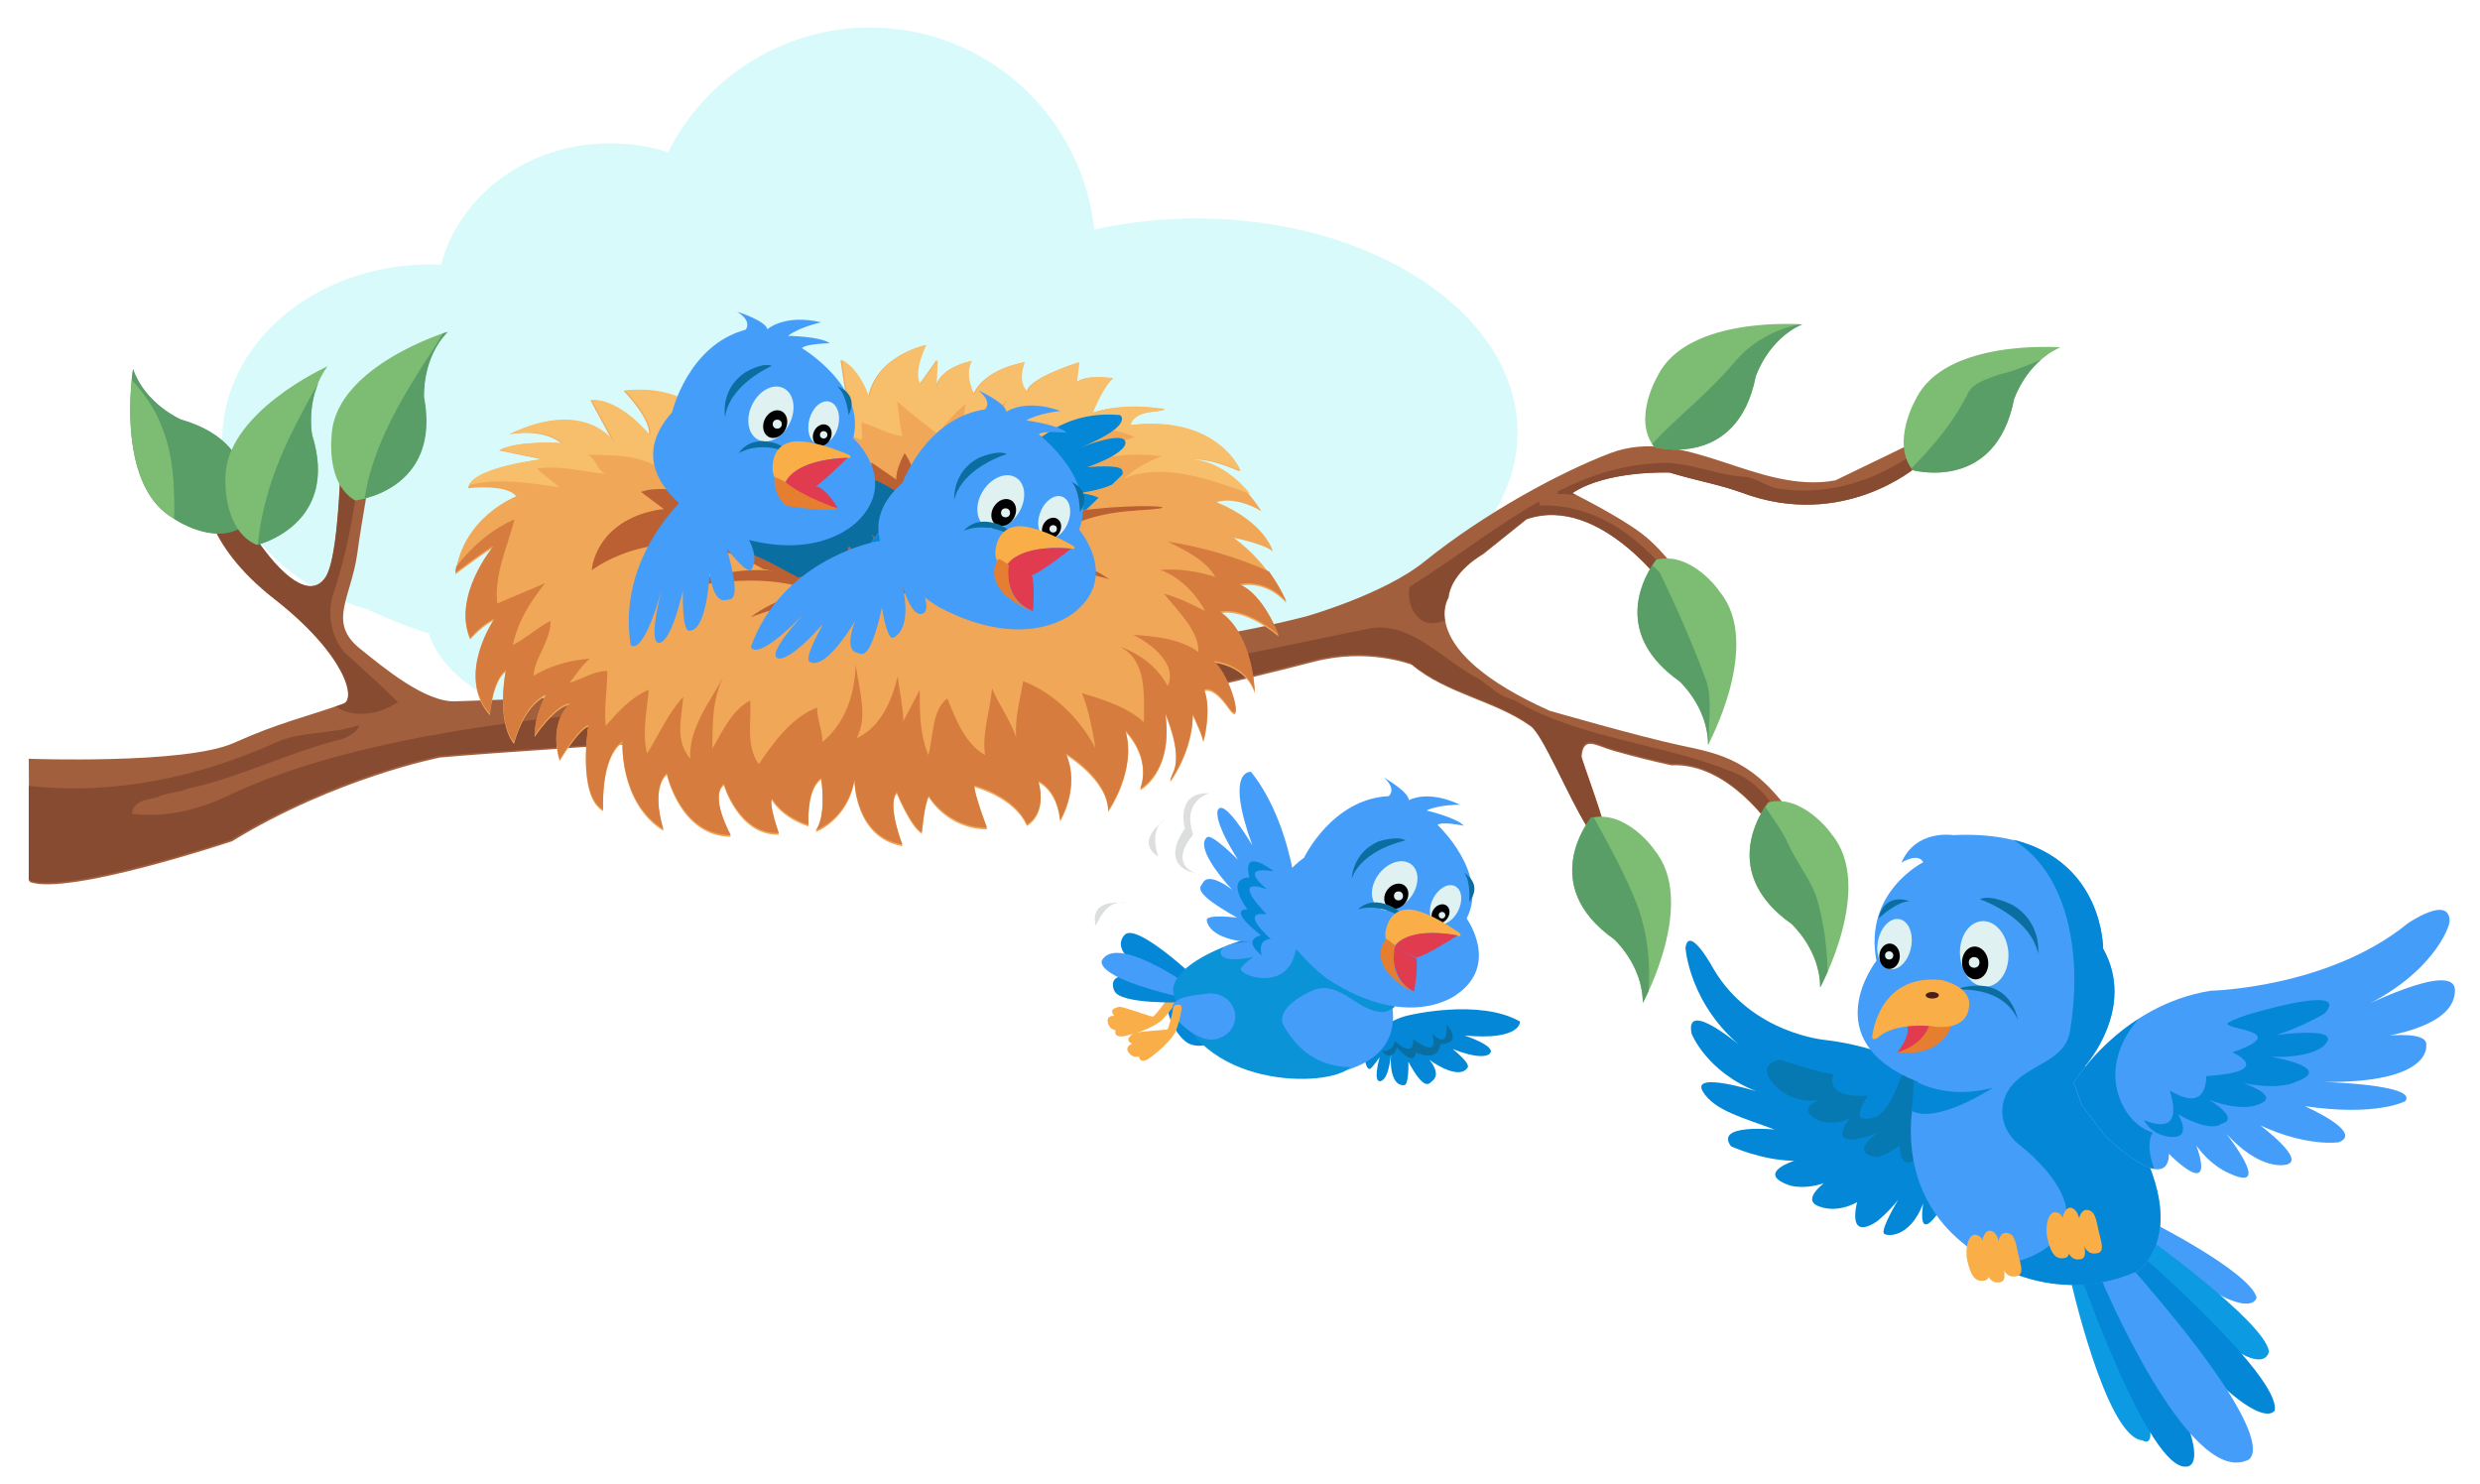 <?xml version="1.0" encoding="utf-8"?>
<!-- Generator: Adobe Illustrator 19.0.0, SVG Export Plug-In . SVG Version: 6.00 Build 0)  -->
<svg version="1.1" id="Layer_1" xmlns="http://www.w3.org/2000/svg" xmlns:xlink="http://www.w3.org/1999/xlink" x="0px" y="0px"
	 viewBox="0 0 604 361.5" style="enable-background:new 0 0 604 361.5;" xml:space="preserve">
<style type="text/css">
	.st0{opacity:0.26;fill:#6CEAEA;}
	.st1{fill:#A25F3D;}
	.st2{fill:#874B31;}
	.st3{fill:#7CBC73;}
	.st4{fill:#5A9E67;}
	.st5{fill:#F0A858;}
	.st6{fill:#F7BE6B;}
	.st7{fill:#D77C3F;}
	.st8{fill:#BA6033;}
	.st9{clip-path:url(#SVGID_2_);}
	.st10{fill:#0A6EA0;}
	.st11{fill:#0487D7;}
	.st12{fill:#449DF9;}
	.st13{fill:#DFF2F1;}
	.st14{fill:#FAAE47;}
	.st15{fill:#E03B4F;}
	.st16{fill:#E67E31;}
	.st17{fill:#FAAE49;}
	.st18{fill:#0B93D8;}
	.st19{fill:#0679B2;}
	.st20{fill:#0C9AE2;}
	.st21{fill:#481E1C;}
	.st22{opacity:0.26;fill:#7B8484;}
</style>
<g>
	<path class="st0" d="M291.4,53.2c-8.7,0-17.1,1-24.9,2.7c-2.9-27.6-26.2-49.2-54.6-49.2c-21.5,0-40.2,12.4-49.2,30.4
		c-4.4-1.5-9.2-2.2-14.2-2.2c-19.9,0-36.6,12.6-41.1,29.6c-0.9,0-1.7-0.1-2.6-0.1c-28,0-50.7,19.2-50.7,43
		c0,19.1,14.7,35.3,35.1,40.9c4.5,2.1,9.6,4.2,15.3,6c4.7,16.8,38.9,29.8,80.4,29.8c30.3,0,56.7-6.9,70.6-17.2
		c54.1-4.7,95-18.2,102.9-34.7c7.1-7.9,11.2-17.1,11.2-26.9C369.5,76.5,334.5,53.2,291.4,53.2z"/>
	<g>
		<path class="st1" d="M7,184.8c0,0,38,1.4,49.8-3.8c11.7-5.2,16.9-6.1,26.8-9.6c3.2-1.1,0.5-12-16.9-25.6
			c-17.4-13.6-16.9-25.8-16.9-25.8s5.6-1.4,5.6-1.4c0.3-0.1,3.4,7.3,7,12.7c5.6,8.3,13,15.2,16.9,9.2c2.7-4.2,3.3-20.4,3.6-25.3
			c9.8-3.5,6.9-0.7,4.1,19.7c-1.5,10.7-7.3,16.7,0.7,23.1c5.5,4.4,16,13.3,23.5,12.8c0,0,143.2-4.2,207-20.7c0,0,19-5.4,28.8-13.4
			c14.9-12,33.3-21.8,45.1-26.3c18.3-7,35.9,10.1,54.9,6.6l18.4-8.9l1.4,5.6c0,0-17.9,15.5-42.5,6.3c-5.5-2-10.6-2.8-17.6-4.9
			c0,0-15.2-0.7-23.7,5c0,0,11.3,5.6,16.9,9.9c5.6,4.2,11.3,12.7,11.3,12.7l-4.2,2.1c0,0-16.9-24.6-35.2-18.3l-10.6,8.5
			c0,0-7.7,4.2-8.4,10.6c0,0-8.4,12.7,24.6,27.5c0,0,21.8,6.3,31.7,8.4c9.9,2.1,18.3,3.5,28.2,18.3l-5.6,2.1
			c0,0-10.6-16.2-24.6-15.5c-4.7-1-9.4-2.2-14-3.5c-4.4-1.2-7.4-3.8-7.9,1.3c-0.1,0.6,6.8,18.7,5.7,18.9c-1.4,0.2-2.9,0.7-4.2-1.4
			c-4.7-7.5-10.8-22.6-13.9-24.8c-8.8-6.3-20.4-7.8-29-15c0,0-10.6-4.2-23.9-0.7c-13.4,3.5-57,14.1-64.8,14.1s-123.9,7-147.9,9.2
			c0,0-25.3,4.9-50.7,20.4c0,0-40.1,13.4-49.3,9.9L7,184.8z"/>
		<path class="st2" d="M96.9,171c-4.2-4.2-8.5-8-13.1-12.2c-2.8-3.3-4.2-8.9-2.8-13.6c3.4-10.1,5.4-20.6,6.5-31.3
			c-1.1,0.1-2.5,0.5-4.5,1.3c-0.3,4.9-1,21.2-3.6,25.3c-3.9,6-11.3-0.9-16.9-9.2c-3.6-5.3-6.7-12.7-7-12.7c0,0-5.6,1.4-5.6,1.4
			s-0.5,12.2,16.9,25.8c17.4,13.6,20.1,24.4,16.9,25.6c-0.7,0.2-1.3,0.5-1.9,0.7C86.1,175,92.4,174.1,96.9,171z"/>
		<path class="st2" d="M421.7,187.9c-17.1-6.9-36.6-7.9-52.8-17.3c-0.6-0.2-1.1-0.4-1.7-0.6c-2.8-0.9-5.2-3.8-8-5.2
			c-8.5-4.7-16-13.6-25.8-11.7c-9.7,1.9-47.4,9.9-55.4,11.3c-7.5,1.1-36.2,5-67.1,6.8c-24.6,1.5-49.6,0.6-73.9,3.3
			C96.6,179,72,185.9,55.1,194c-7,3.3-15,5.2-23,4.2c0.5-3.8,4.7-3.3,6.6-4.2c1.9-0.9,4.7-0.9,7-1.9c13.1-2.8,24.4-8.9,38-12.2
			c0.9-0.5,3.3-1.4,3.8-3.3c-6.6,2.3-14.1,1.4-20.2,4.2c-19.1,8.6-39.9,12.9-60.3,10.6l0,23c9.2,3.5,49.3-9.9,49.3-9.9
			c25.3-15.5,50.7-20.4,50.7-20.4c23.9-2.1,140.1-9.2,147.9-9.2s51.4-10.6,64.8-14.1c13.4-3.5,23.9,0.7,23.9,0.7
			c8.7,7.3,20.2,8.7,29,15c3.1,2.2,9.2,17.3,13.9,24.8c1.3,2.1,2.8,1.6,4.2,1.4c1.1-0.2-5.8-18.2-5.7-18.9c0.5-5.1,3.6-2.5,7.9-1.3
			c4.6,1.3,9.3,2.5,14,3.5c14.1-0.7,24.6,15.5,24.6,15.5l2.6-1C431.6,195.1,427.9,190.2,421.7,187.9z"/>
		<path class="st2" d="M375.3,123.1c-0.4,0-0.5-0.4-0.4-1c-9.9,5.6-19.3,12.9-29.2,19.3c-0.8,0.5-1.6,1-2.4,1.6
			c-0.3,1.6-0.2,3.3,0.5,5c1.9,4.1,4.8,4.4,8.1,3.1c-0.6-3.5,0.8-5.6,0.8-5.6c0.7-6.3,8.4-10.6,8.4-10.6l10.6-8.5
			c18.3-6.3,35.2,18.3,35.2,18.3l2.3-1.2C401.2,132.3,389.9,122.8,375.3,123.1z"/>
		<path class="st2" d="M466,110.5c-9.5,6.8-21.6,10.5-33.5,8.4c-2.3-0.5-5.2-2.8-8-2.8c-7-0.5-13.6-3.8-20.7-3.3
			c-8.7,0.4-16.8,3-24.4,6.9c0,0.2,0,0.5,0,0.6c1.5,0,3,0.1,4.5,0.3c-0.6-0.3-1-0.5-1-0.5c8.5-5.6,23.7-5,23.7-5
			c7,2.1,12.1,2.9,17.6,4.9c24.6,9.2,42.5-6.3,42.5-6.3L466,110.5z"/>
		<path class="st3" d="M403.4,136.3c0,0-13.4,16.2,5.6,29.6c0,0,7,6.3,7,15.5c0,0,13.4-24.6,2.8-37.3
			C418.9,144,411.9,134.2,403.4,136.3z"/>
		<path class="st3" d="M430.7,195.4c0,0-13.4,16.2,5.6,29.6c0,0,7,6.3,7,15.5c0,0,13.4-24.6,2.8-37.3
			C446.2,203.2,439.1,193.3,430.7,195.4z"/>
		<path class="st3" d="M387.5,199.2c0,0-13.4,16.2,5.6,29.6c0,0,7,6.3,7,15.5c0,0,13.4-24.6,2.8-37.3
			C403,206.9,395.9,197.1,387.5,199.2z"/>
		<path class="st3" d="M86.5,121.9c0,0,20.9-2.2,16.7-25.1c0,0-0.6-9.5,5.8-16c0,0-26.8,8.2-28.2,24.7
			C80.9,105.5,79,117.5,86.5,121.9z"/>
		<path class="st4" d="M59.1,128.3c0,0,7.3-19.7-15-26.1c0,0-8.7-3.7-11.7-12.3c0,0-4.5,27.7,9.6,36.2
			C41.9,126.1,51.8,133.1,59.1,128.3z"/>
		<path class="st3" d="M32.6,93.1c-0.2-0.2-0.4-0.5-0.5-0.7c-0.7,6.9-1.7,26.8,9.9,33.7c0,0,0.2,0.1,0.5,0.3
			C42.7,114.7,41.9,103.3,32.6,93.1z"/>
		<path class="st4" d="M44.1,102.2c0,0-8.7-3.7-11.7-12.3c0,0-0.1,0.9-0.3,2.4c0.2,0.3,0.3,0.5,0.5,0.7c9.3,10.2,10.1,21.6,9.8,33.3
			c2,1.3,10.4,6.1,16.7,1.9C59.1,128.3,66.4,108.6,44.1,102.2z"/>
		<path class="st3" d="M465.8,114.5c0,0,20.2,5.6,24.7-17.2c0,0,2.9-9,11.3-12.7c0,0-28-2.2-35.2,12.6
			C466.6,97.2,460.5,107.7,465.8,114.5z"/>
		<path class="st3" d="M402.9,108.9c0,0,20.2,5.6,24.7-17.2c0,0,2.9-9,11.3-12.7c0,0-28-2.2-35.2,12.6
			C403.7,91.6,397.5,102,402.9,108.9z"/>
		<path class="st4" d="M415.6,165.9c-3.3-8.9-7-17.4-11.3-26.3c-0.5-0.7-1.2-1.3-1.9-1.9c-2.7,4.2-9.1,17.1,6.6,28.2
			c0,0,7,6.3,7,15.5c0,0,0.1-0.2,0.2-0.5C416,175.7,417.1,170.7,415.6,165.9z"/>
		<path class="st4" d="M435.4,205.3c-1.3-2.9-3.5-5.8-5.5-8.8c-2.6,3.9-9.6,17.2,6.4,28.5c0,0,7,6.3,7,15.5c0,0,0.8-1.5,1.8-3.8
			c-0.1-5.6-0.8-11.2-2.3-16.8C441.5,214.7,437.7,210.5,435.4,205.3z"/>
		<path class="st4" d="M398.7,220.3c-2.9-7.3-6.7-14.3-10.6-21.3c-0.2,0-0.4,0.1-0.6,0.1c0,0-13.4,16.2,5.6,29.6c0,0,7,6.3,7,15.5
			c0,0,0.6-1,1.4-2.8C402,234.5,401.3,227.5,398.7,220.3z"/>
		<path class="st4" d="M107.9,81.2c-1,1.6-2,3.2-3,4.8c-7.5,11.5-14.2,22.9-16.1,35.4c5.2-1.3,17.9-6.4,14.5-24.6
			c0,0-0.6-9.5,5.8-16C109.1,80.9,108.6,81,107.9,81.2z"/>
		<path class="st4" d="M479.5,95.4c-3.9,7.8-8.5,13-14,18.7c0.1,0.1,0.2,0.3,0.3,0.4c0,0,20.2,5.6,24.7-17.2c0,0,1.8-5.6,6.6-9.7
			c-3.3,1.4-6.6,2.8-10.2,3.6C484.2,92.2,480.9,93.1,479.5,95.4z"/>
		<path class="st4" d="M422.7,87.9c-6.6,7.9-13.6,13-20.3,20.2c0.2,0.3,0.3,0.5,0.5,0.8c0,0,20.2,5.6,24.7-17.2c0,0,2.9-9,11.3-12.7
			c0,0-0.3,0-0.8,0C432,80.3,426.6,83.4,422.7,87.9z"/>
		<path class="st3" d="M62.5,132.7c0,0,20.5-4.8,13.5-26.9c0,0-1.7-9.3,3.8-16.6c0,0-25.6,11.5-24.9,28
			C54.9,117.2,54.5,129.3,62.5,132.7z"/>
		<path class="st4" d="M62.8,132.7c2.5-0.7,19.6-6.3,13.2-26.8c0,0-1.2-6.4,1.6-12.7c-2.1,3.4-3.8,6.9-5.6,10.3
			C67.3,112.6,63.7,122.6,62.8,132.7z"/>
	</g>
	<g>
		<g>
			<path class="st5" d="M132.1,111.9c0,0-17.3,2-18.1,7c0,0,9.5-1.1,11.7,2c0,0-13.1,5-14.8,19c0,0,8.9-6.7,9.2-6.4
				c0,0-10,12-5.6,22.3c0,0,3.1-3.6,5.9-4.7c0,0-9.5,13.7-1.1,23.1c0,0,0.6-8.1,3.9-10.6c0,0-2.5,12,2,17.6c0,0,2-8.9,7.8-11.7
				c0,0-2.8,4.7-2.8,10c0,0,5-7.5,8.6-7.8c0,0-5.3,4.2-2.5,13.7c0,0,4.7-7.8,7-8.4c0,0-2.8,17,3.6,20.6c0,0-0.8-12.8,4.7-16.7
				c0,0-0.8,14.8,10,21.5c0,0-3.3-9.8,0.8-13.7c0,0,3.3,15.1,15.6,15.1c0,0-5.3-9.5-1.7-12.5c0,0,3.6,12.3,13.4,12
				c0,0-2.5-7-1.7-8.4c0,0,2.2,4.2,8.9,6.4c0,0-0.6-8.9,3.1-11.4c0,0,1.4,9.2-1.4,12.8c0,0,7.8-2.8,9.5-12.5c0,0,0,13.9,11.7,15.9
				c0,0-3.9-9.8-1.4-12.8c0,0,3.3,8.1,6.1,9.8c0,0,0.6-7,1.7-8.9c0,0,4.5,7.8,14.2,7.8c0,0-3.1-8.1-3.1-10.3c0,0,9.8,2.5,12.8,9.5
				c0,0,5-2.5,2.8-10.6c0,0,4.5,1.7,5.3,9.5c0,0,5-8.1,1.4-16.2c0,0,10.3,6.1,10.3,13.9c0,0,7-10,4.2-19.5c0,0,6.4,6.1,3.6,14.2
				c0,0,8.1-4.2,6.1-18.4c0,0,4.2,9.2,2,14.2c-2.2,5,0.8-0.3,0.8-0.3s3.9-6.4,3.9-13.7c0,0,2.5,5.3,2.5,6.4c0,1.1,2.2-7.5,0.3-12.3
				c0,0,2-1.4,5.9,4.2c3.9,5.6,0.8-7.5-3.6-11.2c0,0,7.8,0.6,10,7.5c0,0-0.3-13.9-8.4-19.5c0,0,5.3-1.7,14.2,5.6
				c0,0-3.6-9.8-9.5-12.3c0,0,6.1-1.7,11.4,4.2c0,0-3.6-9.2-12.8-15.9c0,0,7.2,1.4,9.5,3.3c0,0-1.7-7-13.7-12c0,0,4.2-1.7,10.9,2.2
				c0,0-6.7-11.4-16.7-12.5c0,0,3.1-0.8,11.4,2.8c0,0-5.3-13.7-26.8-11.2c0,0,0.3-2.8,5.6-3.3c5.3-0.6,1.1-0.8,1.1-0.8
				s-8.6-1.4-15.9,1.1c0,0,2.5-6.4,5-8.4c0,0-7-1.1-8.9,1.1l0.6-5c0,0-12.5,3.9-12.5,7.2c0,0-2.8-1.7-0.8-7.2c0,0-9.5,1.4-12.3,7.8
				c0,0-2.5-4.5-0.6-8.1c0,0-7.8,1.4-8.6,6.7l0.3-7l-4.2,5.9c0,0-2-2,1.4-9.5c0,0-12,2.5-13.9,12.8c0,0-2-6.7-6.7-9.2l1.7,11.4
				c0,0-6.7-11.4-18.7-11.4c0,0,6.7,4.5,6.4,12.8c0,0-5.6-10-13.9-9.8c0,0,3.9,5.9,3.6,9.2c0,0-8.4-8.1-15.1-7.2c0,0,3.6,5,6.1,12
				c0,0-6.4-11.4-22.9-9.5c0,0,7,7.2,6.1,10.9c0,0-7-8.9-14.2-8.6l5.6,10.3c0,0-7-10.9-25.4-2c0,0,7.8-1.7,12.8,2.2
				c0,0-10.6-0.8-15.3,1.7L132.1,111.9z"/>
			<path class="st6" d="M290.8,111.9c0,0,3.1-0.8,11.4,2.8c0,0-5.3-13.7-26.8-11.2c0,0,0.3-2.8,5.6-3.3c5.3-0.6,1.1-0.8,1.1-0.8
				s-8.6-1.4-15.9,1.1c0,0,2.5-6.4,5-8.4c0,0-7-1.1-8.9,1.1l0.6-5c0,0-12.5,3.9-12.5,7.2c0,0-2.8-1.7-0.8-7.2c0,0-9.5,1.4-12.3,7.8
				c0,0-2.5-4.5-0.6-8.1c0,0-7.8,1.4-8.6,6.7l0.3-7l-4.2,5.9c0,0-2-2,1.4-9.5c0,0-12,2.5-13.9,12.8c0,0-2-6.7-6.7-9.2l1.7,11.4
				c0,0-6.7-11.4-18.7-11.4c0,0,6.7,4.5,6.4,12.8c0,0-5.6-10-13.9-9.8c0,0,3.9,5.9,3.6,9.2c0,0-8.4-8.1-15.1-7.2c0,0,3.6,5,6.1,12
				c0,0-6.4-11.4-22.9-9.5c0,0,7,7.2,6.1,10.9c0,0-7-8.9-14.2-8.6l5.6,10.3c0,0-7-10.9-25.4-2c0,0,7.8-1.7,12.8,2.2
				c0,0-10.6-0.8-15.3,1.7l10.3,2.2c0,0-15.7,1.8-17.9,6.3c7.3-1.7,14.8-0.5,22,0.6c-1.7-1.7-3.8-2.9-5.4-4.6
				c5.9-0.8,11.3,0.8,16.7,1.3c-2.1-0.8-2.1-3.3-4.2-4.6c6.3,0,13,0,18.4,3.8c-0.4-1.3-1.3-2.5-1.3-4.2c3.8,0,7.5-0.4,10.9,0.8
				c-2.5-0.8-2.9-3.8-5-5c4.6,0.8,8.8,2.5,13.4,3.8c0-1.7,1.3-3.3,0.8-5.4c2.9,1.3,10,3.4,12.9,5.1c0.4-2.1-3.3-5.5-4.1-7.6
				c7.1,1.3,10.5,1.2,20.5,5c0.4,0,0-2.5,0-4.2c3.3,0.8,6.3,2.9,10,3.3c-0.8-2.9-0.8-5.4-1.3-8.4c2.9,2.5,9.6,7.9,10,7.9
				c0.2-0.6,3.6-4.8,6.6-7.3c0,2.1-1.2,6.5-1.2,8.6c2.9-3.3,8.4-6.8,11.8-9.7c-2.5,2.1-2.6,7.2-3,9.7c2.5-1.7,5.4-2.5,8.4-3.8
				c-1.7,0.8-1.7,2.5-2.5,3.8c9.7-2.2,19.9-4.3,27.8-0.5c-5.9,1.7-9.8,3-11.9,6.3c5.9-2.1,12.1-2.5,18.4-1.7
				c-5.6,2.3-6.3,3.3-9.2,5.4c9.7-3.9,20.9,0.2,30.8,3.8C301.8,117,296.9,112.5,290.8,111.9z"/>
			<path class="st5" d="M208.2,156.4c-0.2,1.7-0.1,3.5,0.2,5.4C208.4,160,208.4,158.2,208.2,156.4z"/>
			<path class="st5" d="M176.1,164.8c0.2-0.4,0.5-0.9,0.7-1.3C176.6,163.9,176.3,164.4,176.1,164.8z"/>
			<path class="st5" d="M219.1,183.2c0.9-2.6,1.1-5.1,1-7.6C219,178,218.5,180.5,219.1,183.2z"/>
			<path class="st7" d="M296,140.5c-4.2-1.3-8.8-2.1-13.4-1.7c4.6,1.7,8.4,5.4,10.9,10c-3.3-1.7-6.7-3.3-10-4.2
				c3.3,4.2,8.4,8.8,8.4,14.2c-4.6-3.3-10.5-3.8-15.9-4.2c4.2,2.1,10.9,7.1,8.4,12.5c-2.5-4.6-6.7-7.9-11.7-9.6
				c6.7,3.3,5.9,11.7,5.9,18.4c-4.2-3.8-9.6-5.4-15.1-7.1c1.7,4.2,2.5,8.8,3.3,13.4c-3.8-7.1-10-13.4-17.6-16.3
				c-0.8,4.6-2.1,9.2-1.7,13.8c-1.3-4.2-4.2-7.9-5.9-12.1c-0.4,5.4-2.5,10.9-1.7,16.3c-5-2.9-7.1-8.8-9.2-13.8
				c-3.8,2.9-3.3,9.2-4.6,13.8c-2.1-5-2.1-10.5-2.1-15.9c-1.3,2.4-5.1,9.9-4,7.5c-0.1-3.6-0.9-7.1-1.4-10.8
				c-1.3,5.9-4.2,12.5-10,15.1c2.9-5.2,0.6-11.8-0.2-18c-0.2,7.1-2.4,14.2-8.1,18.9c0-2.9-1.3-5.4-1.3-8.4
				c-6.3,2.5-10.5,8.4-14.2,13.8c-3.3-4.6-1.7-10.5-2.1-15.5c-4.6,2.5-6.7,7.5-9.2,11.7c0-6.2,0-12,2.7-17.5
				c-3.4,6.3-8.5,12.6-8.1,20c-3.8-4.6-2.1-9.6-1.7-15.1c-3.8,4.2-5.9,9.2-8.8,13.8c-1.3-5,0-10.5,0.4-15.5
				c-4.2,1.7-7.5,5.4-10.5,8.8c-0.4-4.6,0.4-8.8,0.4-13.4c-3.3,0-6.3,2.1-9.2,2.9c1.7-2.1,2.9-4.2,5-5.9c-5,0.4-9.6,1.7-13.8,4.2
				c0.4-4.6,4.2-8.4,4.2-13.4c-3.3,1.7-5.9,4.2-9.2,5.9c1.3-5.9,4.2-10.5,7.9-15.1c-3.8,1.7-7.9,3.3-11.7,5
				c-0.8-7.1,2.5-13.8,4.2-20.5c-5.8,2.5-10.4,6.7-14.2,11.5c-0.1,0.5-0.2,1-0.2,1.5c0,0,8.9-6.7,9.2-6.4c0,0-10,12-5.6,22.3
				c0,0,3.1-3.6,5.9-4.7c0,0-9.5,13.7-1.1,23.1c0,0,0.6-8.1,3.9-10.6c0,0-2.5,12,2,17.6c0,0,2-8.9,7.8-11.7c0,0-2.8,4.7-2.8,10
				c0,0,5-7.5,8.6-7.8c0,0-5.3,4.2-2.5,13.7c0,0,4.7-7.8,7-8.4c0,0-2.8,17,3.6,20.6c0,0-0.8-12.8,4.7-16.7c0,0-0.8,14.8,10,21.5
				c0,0-3.3-9.8,0.8-13.7c0,0,3.3,15.1,15.6,15.1c0,0-5.3-9.5-1.7-12.5c0,0,3.6,12.3,13.4,12c0,0-2.5-7-1.7-8.4c0,0,2.2,4.2,8.9,6.4
				c0,0-0.6-8.9,3.1-11.4c0,0,1.4,9.2-1.4,12.8c0,0,7.8-2.8,9.5-12.5c0,0,0,13.9,11.7,15.9c0,0-3.9-9.8-1.4-12.8
				c0,0,3.3,8.1,6.1,9.8c0,0,0.6-7,1.7-8.9c0,0,4.5,7.8,14.2,7.8c0,0-3.1-8.1-3.1-10.3c0,0,9.8,2.5,12.8,9.5c0,0,5-2.5,2.8-10.6
				c0,0,4.5,1.7,5.3,9.5c0,0,5-8.1,1.4-16.2c0,0,10.3,6.1,10.3,13.9c0,0,7-10,4.2-19.5c0,0,6.4,6.1,3.6,14.2c0,0,8.1-4.2,6.1-18.4
				c0,0,4.2,9.2,2,14.2c-2.2,5,0.8-0.3,0.8-0.3s3.9-6.4,3.9-13.7c0,0,2.5,5.3,2.5,6.4c0,1.1,2.2-7.5,0.3-12.3c0,0,2-1.4,5.9,4.2
				c3.9,5.6,0.8-7.5-3.6-11.2c0,0,7.8,0.6,10,7.5c0,0-0.3-13.9-8.4-19.5c0,0,5.3-1.7,14.2,5.6c0,0-3.6-9.8-9.5-12.3
				c0,0,6.1-1.7,11.4,4.2c0,0-1.3-3.2-4.2-7.3c-8-3.6-16.5-6-24.7-7.3C288.9,134.2,293.5,136.3,296,140.5z"/>
			<path class="st8" d="M144.1,138.9c0,0,18.1-14.2,41.8-0.3c0,0,7.8,1.4,14.2,5c0,0,20.4-2.8,33.5-0.3c0,0,9.2-5.3,17.8-7
				c0,0,4.3-10.5,24.5-11.9c0.4,0,0.7,0,1.1-0.1c21.2-1.1-18.4-3.1-31.8,5.3c0,0,7.8-6.1,16.7-8.6c0,0-12-0.8-15.3-0.3
				c0,0,6.4-7,10.9-7.5c0,0-15.6,2.2-19.2,5c0,0,0.8-3.6,2.2-7c0,0-6.7,4.2-7,6.7c0,0-1.1-6.7-3.1-7.2c0,0-2.2,4.5-2,5.9
				c0.3,1.4,0.3,1.4,0.3,1.4l-3.3-4.5l-2,3.3c0,0-2-5.3-3.1-6.4c0,0-2.2,3.9-2,6.4l-6.1-4.2v4.5c0,0-4.2-5.3-6.1-6.7l0.8,7.5
				c0,0-4.2-6.1-8.4-7.5l-1.1,7.2c0,0-5.3-6.7-17-6.7c0,0,6.1,6.7,6.1,10.9c0,0-9.2-6.7-17-6.7c0,0,6.4,5.6,6.7,7.2
				c0,0-13.1-5-20.1-2.5l5.6,4.2c0,0-13.9,0.8-17.3,13.1"/>
			<path class="st8" d="M182.9,150.3c0,0,10-9.2,37.1-8.9c10,0.1,20.3,2.8,28.2,10.8C248.1,152.3,221.9,135.8,182.9,150.3z"/>
			<path class="st8" d="M202.7,143.6c0,0-15.3-10.9-39.3,0.3c0,0,22.6-6.1,36,0.8L202.7,143.6z"/>
			<path class="st8" d="M230.3,143.1c0,0,19.8-15.9,39.9-2c0,0-24.3-7.8-36.2,3.1L230.3,143.1z"/>
		</g>
		<g>
			<defs>
				<path id="SVGID_1_" d="M144.9,138.1c0,0,15.3-17,46.8,1.1l8.5,4.5c0,0,18.7-2.9,31.6-0.2c0,0,12.1-8.1,17.2-7.8
					c0,0,0.8-8.3,15.6-11.6l18-17.5l-31.5-44.7c0,0-99.3-3.5-100.1-2.7c-0.8,0.8-44.1,24.5-44.1,24.5L144.9,138.1z"/>
			</defs>
			<clipPath id="SVGID_2_">
				<use xlink:href="#SVGID_1_"  style="overflow:visible;"/>
			</clipPath>
			<g class="st9">
				<g>
					<path class="st10" d="M200.9,114.6c0,0,18.3-1.2,26.3,16.1c0,0-0.3,4.3-11.5-4.2c0,0,9.2,7.2,6.2,8.7c-0.7,0.3-3.1,0.5-9.8-5.1
						c0,0,4.7,6.5,3.6,7.7c-2.3,2.8-7.7-3.1-10.2-6.4c0,0,3.1,5.9,0.3,7.4c-0.8,0.4-2.1,3.2-6-8.7c0,0-0.3,7.9-1.6,7.6
						c-2.8-0.7-3.8-5.9-2.8-12.1c0,0-1.1,8.6-3.5,8.6c-0.7,0-2.1-0.9,0.2-8.2c0,0-2.1,2.9-2.8,3.1
						C187.1,129.7,191.4,113.9,200.9,114.6z"/>
					<path class="st11" d="M199.3,104.7c0,0,15.2,0.2,10.9,19.3c0,0-5,15.7-28.4,14.8c0,0-14.9,0.4-14.3-14c0,0,0.6-11.1,10.6-13.4
						C178.2,111.5,197.4,107.2,199.3,104.7z"/>
					<path class="st10" d="M167.5,124.9c0,0,0.6-11.1,10.6-13.4c0,0,19.2-4.3,21.1-6.8c0,0,2.7,0,5.4,1.5c0,1.1-0.2,2.3-0.8,3.2
						c-4.1,5-12.9,3.5-15.3,10.1c-1.4,4.5-1.9,11.6,2.4,12.1c8.7,1.3,14.6-1.7,18.9-6.9c1.2,7.1-11.5,21.7-28.1,14.1
						C181.8,138.8,166.9,139.3,167.5,124.9z"/>
					<g>
						<path class="st12" d="M195.3,84.8c0,0,15.7,9.3,12.5,21.9c0,0,10.8,9.8,1.7,19.6c0,0-9.8,12.1-33.2,3.3c0,0-28-12-12.6-29.2
							c0,0,3.8-16.3,17.9-20.1c0,0,1.8-2-2.1-4.4c0,0,7,2.2,7.4,4.3c0,0,4.1-3.8,13.1-1.7c0,0-5.2,1.1-8.1,3.3c0,0,7.9,0.1,10.2,1.8
							C202,83.6,196.3,83.7,195.3,84.8z"/>
						<g>
							
								<ellipse transform="matrix(-0.902 -0.432 0.432 -0.902 313.564 272.967)" class="st13" cx="187.8" cy="100.9" rx="5.1" ry="7"/>
							<ellipse transform="matrix(-0.902 -0.432 0.432 -0.902 314.517 278.166)" cx="188.9" cy="103.4" rx="2.8" ry="3.5"/>
							<circle class="st13" cx="189.3" cy="103.3" r="1.1"/>
							<path class="st10" d="M188,89.1c0,0-10.4,4.5-11.4,12.5c0,0-1.3-6.5,4.6-10.7C181.1,90.9,185.6,88.1,188,89.1z"/>
						</g>
						<g>
							
								<ellipse transform="matrix(-0.966 -0.259 0.259 -0.966 367.78 254.614)" class="st13" cx="200.7" cy="103.1" rx="3.6" ry="5.4"/>
							<ellipse transform="matrix(-0.911 -0.412 0.412 -0.911 339.099 284.969)" cx="200.3" cy="105.9" rx="2.2" ry="2.7"/>
							<circle class="st13" cx="200.6" cy="105.9" r="0.9"/>
							<path class="st10" d="M206.7,101.1c0,0-0.6-5.3-2.8-7C203.9,94.1,209.3,95.7,206.7,101.1z"/>
						</g>
						<path class="st10" d="M189.5,108.2c0,0-6.3-2.7-9.6,2.2c0,0,4.5-3.1,11.8-0.3C191.7,110.1,193,109.9,189.5,108.2z"/>
						<path class="st14" d="M207,111.5c0,0-12.5-0.3-15.9,6.2c0,0-2.5,0.1-2.9-2.9c0,0-0.8-5.9,4.3-7.1c0,0,3.8-1.4,14.3,3.1
							C206.7,110.8,207.5,111.1,207,111.5z"/>
						<path class="st15" d="M206.4,111.5c0,0-6.9,7-9.1,7.8c0,0-4.7-0.5-5.9-1.8C191.3,117.4,193.1,112,206.4,111.5z"/>
						<path class="st15" d="M191.1,117.6c0,0,5.7,4.4,12.9,6.2c0,0-1.9-3.8-4.8-5.3c0,0-6.5-0.1-7.8-1.2L191.1,117.6z"/>
						<path class="st16" d="M191.3,117.4c0,0-2.5-1.4-2.7-1.1c0,0-0.4,4,2.8,6.9c0,0,10.8,1.7,12.5,0.6
							C203.9,123.8,195.5,121,191.3,117.4z"/>
					</g>
				</g>
				<g>
					<path class="st12" d="M245.1,123.1c0,0,14.9,3.2,6.9,21.1c0,0-8,14.4-30.7,8.9c0,0-14.7-2.5-11.2-16.5c0,0,2.8-10.8,13.1-11
						C223.1,125.6,242.8,125.2,245.1,123.1z"/>
					<path class="st11" d="M210.1,136.7c0,0,2.8-10.8,13.1-11c0,0,19.7-0.5,22-2.5c0,0,2.6,0.6,5,2.5c-0.2,1.1-0.7,2.2-1.5,3
						c-5,4.1-13.3,0.9-17,6.9c-2.3,4.1-4.1,11,0,12.4c8.3,3,14.7,1.2,19.8-3.1c-1.9,2.7-10.5,13.1-30.3,8.3
						C221.3,153.2,206.6,150.6,210.1,136.7z"/>
				</g>
				<path class="st11" d="M245.6,115.8c0,0,8.2-16.5,27.2-14.7c0,0,3.6,2.4-9.4,7.8c0,0,10.8-4.3,10.7-1c0,0.8-1.1,2.9-9.3,5.9
					c0,0,8-0.8,8.5,0.7c1.3,3.4-6.6,5.1-10.6,5.6c0,0,6.7,0.3,6.6,3.5c0,0.9,1.7,3.5-10.6,0.8c0,0,6.7,4.2,5.7,5.2
					c-2,2.1-7,0.3-11.9-3.7c0,0,6.9,5.2,5.7,7.3c-0.4,0.6-1.8,1.3-6.9-4.3c0,0,1.4,3.3,1.2,4C251.8,135.4,240.3,123.7,245.6,115.8z"
					/>
			</g>
		</g>
		<path class="st12" d="M166.9,121.1c0,0-16.7,14.5-13.3,36c0,0,2.8,3.4,7.5-13.3c0,0-3.7,13.9-0.2,12.7c0.8-0.3,3-2.2,5.4-12.6
			c0,0-0.2,9.5,1.4,9.7c3.7,0.4,4.9-9.2,5.1-14.1c0,0,0.8,7.7,4.2,6.6c1-0.3,3.8,1,0-12.5c0,0,5,6.5,6,5.1c2-2.9-0.2-8.2-4.8-12.7
			c0,0,6.1,6.4,8.1,4.4c0.6-0.6,1.3-2.5-5.1-6.8c0,0,3.5,0.7,4.3,0.2C188,122.3,174.8,112.5,166.9,121.1z"/>
		<path class="st12" d="M211.8,132.3c0,0-21.6,4.7-28.9,25.2c0,0,0.8,4.4,13-8.1c0,0-9.9,10.4-6.2,11c0.8,0.1,3.7-0.5,10.8-8.5
			c0,0-4.7,8.3-3.4,9.2c3.1,2.2,8.7-5.7,11.2-9.9c0,0-3,7.1,0.5,7.8c1,0.2,2.9,2.7,6-11c0,0,1.2,8.1,2.8,7.3
			c3.2-1.6,3.7-7.3,1.9-13.5c0,0,2.3,8.6,5.1,7.7c0.8-0.2,2.3-1.6-1.2-8.4c0,0,2.8,2.3,3.7,2.2C229.8,143.5,222.9,128.6,211.8,132.3
			z"/>
		<g>
			<path class="st12" d="M253,105.8c0,0,14.5,11.1,9.8,23.2c0,0,9.6,11-0.6,19.7c0,0-11.1,10.8-33.3-0.7c0,0-26.4-15.2-9.1-30.4
				c0,0,5.7-15.7,20.1-17.9c0,0,2-1.7-1.6-4.6c0,0,6.7,3,6.8,5.2c0,0,4.5-3.3,13.2-0.2c0,0-5.3,0.5-8.4,2.3c0,0,7.9,1,9.9,3
				C259.8,105.4,254.1,104.8,253,105.8z"/>
			<g>
				
					<ellipse transform="matrix(-0.845 -0.535 0.535 -0.845 384.146 355.927)" class="st13" cx="243.6" cy="122.3" rx="5.1" ry="7"/>
				<ellipse transform="matrix(-0.845 -0.535 0.535 -0.845 384.153 361.145)" cx="244.4" cy="124.9" rx="2.8" ry="3.5"/>
				<circle class="st13" cx="244.9" cy="124.9" r="1.1"/>
				<path class="st10" d="M245.2,110.6c0,0-10.8,3.2-12.8,11.1c0,0-0.5-6.7,5.8-10.1C238.2,111.6,243,109.4,245.2,110.6z"/>
			</g>
			<g>
				
					<ellipse transform="matrix(-0.929 -0.37 0.37 -0.929 448.79 338.118)" class="st13" cx="256.9" cy="126" rx="3.6" ry="5.4"/>
				<ellipse transform="matrix(-0.857 -0.516 0.516 -0.857 409.119 371.197)" cx="256.1" cy="128.8" rx="2.2" ry="2.7"/>
				<circle class="st13" cx="256.5" cy="128.8" r="0.9"/>
				<path class="st10" d="M263,124.7c0,0,0-5.3-2-7.3C261.1,117.4,266.3,119.6,263,124.7z"/>
			</g>
			<path class="st10" d="M244.5,128.3c0,0-6-3.4-9.8,1c0,0,4.8-2.5,11.7,1.1C246.4,130.5,247.8,130.4,244.5,128.3z"/>
			<path class="st14" d="M261.5,133.7c0,0-12.3-1.8-16.5,4.3c0,0-2.5-0.2-2.6-3.2c0,0-0.1-5.9,5.1-6.6c0,0,3.9-0.9,13.8,4.7
				C261.3,132.9,262.1,133.3,261.5,133.7z"/>
			<path class="st15" d="M260.9,133.6c0,0-7.7,6.2-10,6.6c0,0-4.6-1-5.7-2.5C245.2,137.7,247.6,132.5,260.9,133.6z"/>
			<path class="st15" d="M245.3,137.8c0,0-0.7,8.5,6.3,11c0,0,0.5-6.5-0.3-8.7c0,0-4.5-1.3-5.7-2.6L245.3,137.8z"/>
			<path class="st16" d="M245.7,137.6c0,0-2.3-1.7-2.6-1.4c0,0-2.9,3.8,1.3,8.3c0,0,3.8,3.7,7.1,4.2
				C251.5,148.8,244.6,147.1,245.7,137.6z"/>
		</g>
	</g>
	<g>
		<path class="st11" d="M290.1,254.4c-3.2-1-6.6-7.8-5.7-10.8c0.9-3,5.8-1,9,0c3.2,1,5.1,4.2,4.2,7.2
			C296.6,253.8,293.3,255.4,290.1,254.4z"/>
		<path class="st17" d="M285.8,245c0,0,1.2-1.4-0.1-1.8c-0.6-0.2-0.9-0.6-1.7,0.5c0,0-2.7,3.9-3.3,3.9c-0.5,0-7.3-2.5-8.1-2.4
			c-0.8,0.2-2.7,0.6-1.2,2.2c0,0-2-0.1-1.6,1.5c0,0,0.1,1.7,1.9,2c0,0-0.7,1.8,1.9,1.5c0,0,5.5-1.1,8.5-3.3
			C282.3,249.1,284.1,247.6,285.8,245z"/>
		<path class="st11" d="M337,249.9c2-1.1,3.4-2,6-2.6c0,0,17.2-4.2,27.2,1.5c0,0,0.3,4.7-13.5,3.4c0,0,8.5,2.8,5.9,4.6
			c-0.6,0.4-2.7,1.1-8.8-1.3c0,0,4.5,3.5,3.6,4.6c-1.9,2.6-7-0.3-9.3-2c0,0,3.1,3.4,0.7,5.2c-0.7,0.5-1.7,2.8-5.8-4.7
			c0,0,0.2,5.6-1,5.7c-2.5,0.2-3.6-3.2-3.2-7.9c0,0-0.4,6.3-2.5,6.9c-0.6,0.2-1.8-0.1-0.3-5.8c0,0-1.7,2.5-2.3,2.8
			C332.5,261.1,330.4,253.6,337,249.9z"/>
		<path class="st10" d="M352.3,249.5c0,0,4.3,4.7-1.5,4.8c0,0-0.2,4.6-6,2c0,0,0,3.9-4.6-1.2c0,0-1,3.8-3.7,0.9c0,0,2.9,0.2,3.2-2.5
			c0,0,4.7,4.7,4.5-0.4c0,0,6.6,5.3,4.6-1.3C348.9,251.7,352.8,256.2,352.3,249.5z"/>
		<path class="st11" d="M288.9,244.1c0,0-16.1,0.7-17.5-2.8c0,0-4.7-8.8,19.5,0.7L288.9,244.1z"/>
		<path class="st11" d="M291.6,238.6c0,0-14.5-13.8-17.6-11c0,0-7.1,5.9,16.2,13.1L291.6,238.6z"/>
		<path class="st12" d="M289.4,239.9c0,0-17.1-12.1-20.9-6.2c0,0-3.6,3.9,19.6,9.3L289.4,239.9z"/>
		<path class="st12" d="M337.6,240.3c0,0,7.8,15.4-10.2,20.5c0,0-12.5,4.5-25.4-13.5c0,0-9-10.8,2.1-18.8c0,0,8.6-6.1,16.2,0.1
			C320.2,228.6,334.7,240.4,337.6,240.3z"/>
		<path class="st18" d="M304,228.5c0,0,13.1-4.9,20.7,1.2c0,0,10,10.7,12.9,10.6c0,0,1.5,2,2.1,4.9c-0.8,0.7-1.8,1.2-2.9,1.3
			c-6.2-0.1-10.2-7.5-16.5-5.5c-4.2,1.6-9.7,5.4-7.6,8.9c4.1,7.2,9.8,9.9,16.2,10c-5.1,5.2-38,5.5-43.1-18.1
			C285.8,241.9,283.3,235,304,228.5z"/>
		<path class="st12" d="M315.2,232.8c0.8-2.6,1.5-4.3,1.3-7.8c0,0-0.5-22.8-11.8-37c0,0-6.5-0.9,0.3,17.9c0,0-6.9-11.8-8.4-8.6
			c-0.3,0.7-0.5,3.5,4.9,12.1c0,0-6.3-6.4-7.5-5.5c-2.8,2.2,2.9,9.4,6.1,12.8c0,0-5.7-4.6-7.2-1.6c-0.4,0.9-3.2,1.9,8.4,8.4
			c0,0-7.7-1-7.4,0.7c0.6,3.3,5.7,5.3,11.8,5.2c0,0-8.4-0.2-8.4,2.6c0,0.8,0.8,2.5,7.9,1.1c0,0-2.8,2-3,2.8
			C301.8,237.6,312.7,241.4,315.2,232.8z"/>
		<g>
			<path class="st12" d="M350.1,200.9c0,0,12.7,11.8,7.1,22.8c0,0,8.1,11.2-2.4,18.5c0,0-11.5,9.2-31.4-3.7c0,0-23.5-16.8-5.8-29.6
				c0,0,6.8-14.3,20.6-15c0,0,2.1-1.5-1.1-4.5c0,0,6.1,3.5,6,5.5c0,0,4.5-2.7,12.5,1.1c0,0-5-0.1-8.2,1.4c0,0,7.3,1.7,9.1,3.7
				C356.5,201.1,351.2,200,350.1,200.9z"/>
			<g>
				
					<ellipse transform="matrix(-0.789 -0.614 0.614 -0.789 475.32 594.422)" class="st13" cx="339.7" cy="215.6" rx="4.8" ry="6.6"/>
				<ellipse transform="matrix(-0.789 -0.614 0.614 -0.789 474.574 599.255)" cx="340.2" cy="218.1" rx="2.7" ry="3.3"/>
				<circle class="st13" cx="340.6" cy="218.2" r="1.1"/>
				<path class="st10" d="M342.3,204.7c0,0-10.5,2.1-13.1,9.3c0,0,0.2-6.3,6.4-9C335.5,205,340.3,203.4,342.3,204.7z"/>
			</g>
			<g>
				
					<ellipse transform="matrix(-0.888 -0.459 0.459 -0.888 563.347 577.474)" class="st13" cx="351.8" cy="220.3" rx="3.4" ry="5.1"/>
				<ellipse transform="matrix(-0.803 -0.597 0.597 -0.803 499.538 611.049)" cx="350.9" cy="222.9" rx="2" ry="2.5"/>
				<circle class="st13" cx="351.2" cy="222.9" r="0.8"/>
				<path class="st10" d="M357.8,219.7c0,0,0.5-5-1.2-7.1C356.6,212.6,361.3,215.2,357.8,219.7z"/>
			</g>
			<path class="st10" d="M340,221.4c0,0-5.3-3.7-9.3,0.1c0,0,4.8-1.9,11,2.1C341.6,223.6,342.9,223.7,340,221.4z"/>
			<path class="st14" d="M355.5,228c0,0-11.5-2.8-16,2.5c0,0-2.3-0.4-2.1-3.3c0,0,0.5-5.6,5.4-5.7c0,0,3.8-0.5,12.6,5.7
				C355.4,227.2,356.1,227.7,355.5,228z"/>
			<path class="st15" d="M355,227.8c0,0-7.8,5.1-10,5.4c0,0-4.2-1.4-5.1-2.9C339.8,230.3,342.5,225.6,355,227.8z"/>
			<path class="st15" d="M339.5,230.5c0,0-1.4,7.9,4.9,11c0,0,1.1-6.1,0.5-8.2c0,0-4.1-1.7-5.1-3L339.5,230.5z"/>
			<path class="st16" d="M339.8,230.3c0,0-2-1.8-2.3-1.5c0,0-3.1,3.3,0.4,8c0,0,3.2,3.9,6.3,4.6
				C344.2,241.4,337.9,239.1,339.8,230.3z"/>
		</g>
		<path class="st11" d="M310.2,212.2c0,0-7.9-6.3-5.9,1.5c0,0-6.2-0.3-0.5,7.8c0,0-5.3-0.5,3.3,6.3c0,0-4.8,0.9,0.2,4.9
			c0,0-1.3-3.9,2.2-4c0,0-8.1-7-1-6c0,0-9.5-9.5,0.1-6.1C308.5,216.5,301,210.7,310.2,212.2z"/>
		<path class="st12" d="M295.4,253.2c-3.3,0.4-9.5-4.2-9.9-7.3c-0.4-3.1,5.2-3.5,8.6-3.9c3.3-0.4,6.3,1.8,6.7,4.9
			C301.2,250,298.8,252.9,295.4,253.2z"/>
		<path class="st17" d="M287.6,246.7c0,0,0.7-2.2-0.6-2c-0.6,0.1-1.1-0.2-1.3,1.1c0,0-1,4.7-1.4,4.9c-0.5,0.2-7.7,0.5-8.3,1
			c-0.6,0.5-2.2,1.6-0.3,2.5c0,0-1.8,0.7-0.9,2c0,0,0.8,1.6,2.6,1.1c0,0,0.1,1.9,2.3,0.6c0,0,4.6-3.2,6.5-6.4
			C286.2,251.4,287.1,249.7,287.6,246.7z"/>
	</g>
	<g>
		<path class="st11" d="M463.9,258.8c0,0-7.5-4.1-19.3-5.5c0,0-17.9-1.5-27.2-17.2c0,0-6-11.1-6.9-5.3c0,0,0.8,14,14.4,24.8
			c0,0-14.8-12.9-12.9-3.8c0,0,3.7,9.3,15.8,14c0,0-16-5-13.1,0c2.7,4.7,10.3,6.6,17.5,9.3c0,0-14.8-1.5-10.6,4.1
			c0,0,7.7,3.5,15.4,3.5c0,0-9.2,2.9-1.7,5.8c0,0,3.1,1.5,8.9-0.3c0,0-6,4.4-0.6,5.8c0,0,3.7,1.5,8.7-1.2c0,0-2.7,9.6,4.8,4.7
			c0,0,2.9-2.3,5.2-5.3c0,0-4.2,7-3.5,8.2c0.4,0.7,6.2,1.5,9.6-7.3c0,0-2.1,11.7,5.4-0.3l-2.5-30.1L463.9,258.8z"/>
		<g>
			<path class="st19" d="M468.5,280.4c-6,7-5.8-1.5-5.8-1.5c-3.3,2.6-5.6,2.9-5.6,2.9c-7.3-0.9,0.4-6.1,0.4-6.1
				c-2.9,1.5-5.8,1.8-5.8,1.8c-6.2,0.6-1-5.3-1-5.3c-2.9,2-7.3,0.9-7.3,0.9c-6.9-3.2,0-5.3,0-5.3c-5.2,1.2-9.6-2-9.6-2
				c-7.7-6.7-0.3-7.7-0.3-7.7s10.6,3.5,13.1,3.5c0,0-3,5.8,8.3,5.3c0,0-3.6,5.2-1.1,5.5c7.2,0.9,8-10.1,10.7-12.3
				c0,0,4.2,0.8,5.8,3.9c2.4,4.6,3,11.3,6.2,5L468.5,280.4z"/>
		</g>
		<path class="st12" d="M523.3,297.3c0,0,24.5,12.3,26.3,18.7c0,0-1.2,8.5-28.9-14.9L523.3,297.3z"/>
		<path class="st20" d="M522.5,301.1c0,0,28.9,20.7,30.1,28c0,0-1.2,12.6-33.9-25.4L522.5,301.1z"/>
		<path class="st20" d="M504,310.5c0,0,8.8,39.7,17.8,40.3c0,0,9.6,6.7-14-42.4L504,310.5z"/>
		<path class="st11" d="M521.3,305.5c0,0,34.2,29.8,32.7,38c0,0-4.4,9.3-38.8-36.2L521.3,305.5z"/>
		<path class="st11" d="M507,311.3c0,0,16.4,46.7,25.4,45.9c0,0,11.4,1.5-20.2-47.6L507,311.3z"/>
		<path class="st12" d="M511.9,311.9c0,0,21,49.9,35.3,43.8c0,0,11.4-2-28.9-47.9L511.9,311.9z"/>
		<path class="st12" d="M468.4,210c0,0-14.6,7.3-11.4,24c0,0-15.3,19.4,10.1,29.5c0,0-8.3,24.2,11.5,39.7c0,0,18.4,16.6,42.1,6.4
			c0,0,18.7-12.6-12.9-49.9c0,0,12.6-14,4.4-28.6c0,0,0.3-29.5-36.5-27.7c0,0-9.1-1.5-12.6,6.7C463.2,210,467.2,207.6,468.4,210z"/>
		<path class="st11" d="M507.8,259.6c0,0,12.6-14,4.4-28.6c0,0,0.2-21.1-21.9-26.5c14.5,9,16.6,30.3,13.9,46.2
			c-0.9,7.9-10.1,8.3-14.5,14c-3.9,5.3-1.8,11.4,2.6,14.5c7,5.7,16.2,16.2,7.4,23.7c-3.9,3.3-8.8,4.9-14,5.1c7.5,4,20.2,8,34.9,1.6
			C520.7,309.6,539.4,297,507.8,259.6z"/>
		<path class="st15" d="M470.3,249.8c0,0-2.6,6.6-8.2,6.5c0,0,3.3-3.9,2.4-6.6C464.5,249.7,468.9,249.4,470.3,249.8z"/>
		<path class="st16" d="M462.1,256.3c0,0,10.2,1.8,13.2-6.6l-5.1-0.8C470.1,248.8,469.3,254.2,462.1,256.3z"/>
		
			<ellipse transform="matrix(0.997 -7.325660e-002 7.325660e-002 0.997 -15.726 36.039)" class="st13" cx="483.4" cy="232.4" rx="5.9" ry="8"/>
		<ellipse transform="matrix(0.997 -7.318509e-002 7.318509e-002 0.997 -15.88 35.849)" cx="481.2" cy="234.6" rx="3.2" ry="4"/>
		<circle class="st13" cx="480.8" cy="234.4" r="1.3"/>
		
			<ellipse transform="matrix(0.981 0.195 -0.195 0.981 53.587 -85.462)" class="st13" cx="461.4" cy="229.8" rx="4.1" ry="6.2"/>
		
			<ellipse transform="matrix(0.999 3.357264e-002 -3.357264e-002 0.999 8.081 -15.325)" cx="460.4" cy="233" rx="2.5" ry="3.1"/>
		<circle class="st13" cx="460.1" cy="232.7" r="1"/>
		<path class="st10" d="M482.2,219c0,0,12.3,4.2,14.2,13.3c0,0,0.9-7.6-6.1-11.8C490.2,220.4,484.8,217.7,482.2,219z"/>
		<path class="st10" d="M457.5,223.7c0,0,4.4-4.2,7.6-4.2C465.1,219.5,459.1,217,457.5,223.7z"/>
		<path class="st10" d="M475.9,241.1c0,0,11.8-1.5,15.6,7.4C491.4,248.6,489.9,236.5,475.9,241.1z"/>
		<path class="st12" d="M507,269.2l-2-5.5c0,0,11.5-18.9,33.4-22.4c0,0,28.6-0.6,48-16.4c0,0,10.1-7,10.2-0.6
			c0,1.6-4.4,13.6-23.2,21.9c0,0,24.5-12.6,24.5-5c0,10.5-22.7,12.1-27.5,12.6c0,0,21.5-4.4,20.5,0.9c0,0,1.4,9.2-25.3,8.8
			c0,0,23.4,0.6,20.2,4.7c0,0-7,3.8-24.5,1.2c0,0,14.6,6.4,8.3,8.8c0,0-7.6,1.2-19.1-4.1c0,0,11.8,8.8,6,9.6c0,0-6,1.5-14.3-7.6
			c0,0,11.8,14.9,0.6,9.6c0,0-4.1-1.5-7.9-6.7c0,0,5.4,13.7-6.7,2c0,0,1,10.8-15.3-4.1L507,269.2z"/>
		<path class="st12" d="M529.1,276.1c-1.4-0.7-3.8-1.1-4.8-0.3C525.8,276.3,527.4,276.4,529.1,276.1z"/>
		<path class="st11" d="M523.9,276.6c0.1-0.3,0.2-0.5,0.5-0.7c-5.5-1.7-8.9-7.7-9.2-13.3c-0.2-5.5,2.1-10.3,5.6-14.4
			c-10.4,6.7-15.7,15.5-15.7,15.5l2,5.5l5.9,7.7c5.8,5.3,9.4,7.3,11.6,7.8C523.8,282,523,279.4,523.9,276.6z"/>
		<path class="st12" d="M577.3,244.3c-2.4,1.1-4,1.9-4,1.9C574.7,245.6,576,244.9,577.3,244.3z"/>
		<path class="st12" d="M582.3,252.2c-5.6,0.3-12,1.6-12,1.6C572.2,253.6,577.1,253.2,582.3,252.2z"/>
		<g>
			<path class="st11" d="M522.2,272.8c0,0,1.6,3.8,6.7,4.1c5.1,0.3,1.6-5.5,1.6-5.5c8.3,4.7,10.5,2.3,10.5,2.3
				c4.8-1.2-2.9-5.8-2.9-5.8c8.6,3.2,12.4,0.9,12.4,0.9c4.8-2-4.1-5-4.1-5c9.2,1.8,12.7-0.3,12.7-0.3c9.9-3.5-6-6.1-6-6.1
				c12.4,0.3,13.7-3.8,13.7-3.8c1.9-3.5-12.4-1.5-12.4-1.5c7-2.3,11.8-5.3,11.8-5.3c6-6.7-14.3-0.9-14.3-0.9s-6.1,1.4-9.1,3.1
				c-2.9,1.8,16.6,1.8,0.9,7.3c0,0,10.8,4.7-6.4,5.8c0,0,0.6,9.3-8.8,3.5C528.3,265.7,532.9,277.2,522.2,272.8z"/>
		</g>
		<path class="st14" d="M507.1,300.4c0.6,3.4,1.4,6-0.4,6.3c-1.8,0.3-3.2-0.5-4.3-5.7c-0.7-3.4,0.2-7.4,2.2-6.8
			C506.3,294.9,506.5,297,507.1,300.4z"/>
		<path class="st14" d="M503.3,300.7c0.5,3.1,1.3,5.4-0.5,5.7c-1.8,0.3-3.2-0.4-4.2-5c-0.6-3.1,0.4-6.7,2.3-6.1
			C502.6,295.7,502.8,297.6,503.3,300.7z"/>
		<path class="st14" d="M511.1,299.7c0.7,2.9,1.5,5.1-0.2,5.5c-1.8,0.4-3.2-0.2-4.4-4.5c-0.8-2.9,0-6.4,2-6
			C510.2,295,510.5,296.8,511.1,299.7z"/>
		<path class="st14" d="M487.5,306c0.6,3.4,1.4,6-0.4,6.3c-1.8,0.3-3.2-0.5-4.3-5.7c-0.7-3.4,0.2-7.4,2.2-6.8
			C486.7,300.4,486.9,302.6,487.5,306z"/>
		<path class="st14" d="M483.8,306.2c0.5,3.1,1.3,5.4-0.5,5.7c-1.8,0.3-3.2-0.4-4.2-5c-0.6-3.1,0.4-6.7,2.3-6.1
			C483.1,301.2,483.2,303.1,483.8,306.2z"/>
		<path class="st14" d="M491.5,305.3c0.7,2.9,1.5,5.1-0.3,5.5c-1.8,0.4-3.2-0.2-4.4-4.5c-0.8-2.9,0-6.4,2-6
			C490.6,300.5,490.9,302.4,491.5,305.3z"/>
		<path class="st14" d="M456,252.3c0,0,1.5-15.3,16.9-13.6c0,0,7.7,1.6,6.6,6.8c0,0-0.2,5.9-9.4,4.4c0,0-8.3-0.9-12.5,2.6
			C457.6,252.6,455.8,253.9,456,252.3z"/>
		<ellipse class="st21" cx="470.6" cy="242.4" rx="1.6" ry="0.8"/>
		<path class="st11" d="M466.1,263.1c0,0,7.6,5,19.3,1.8c0,0-13.4,8.9-19.8,5.7C465.6,270.5,466.1,265.4,466.1,263.1z"/>
	</g>
	<path class="st22" d="M294.6,193.2c0,0-6.9,1.6-4,10.1c0,0-6.1,6.5,0.4,9.3c0,0-8.9-1.2-2.4-10.9
		C288.5,201.7,286.1,192.8,294.6,193.2z"/>
	<path class="st22" d="M283.7,199.7c0,0-4,1.6-1.6,8.9C282,208.6,276,205.4,283.7,199.7z"/>
	<path class="st22" d="M274,219.9c0,0-4.1-1.5-7.1,5.6C266.9,225.4,264.5,219,274,219.9z"/>
</g>
</svg>
